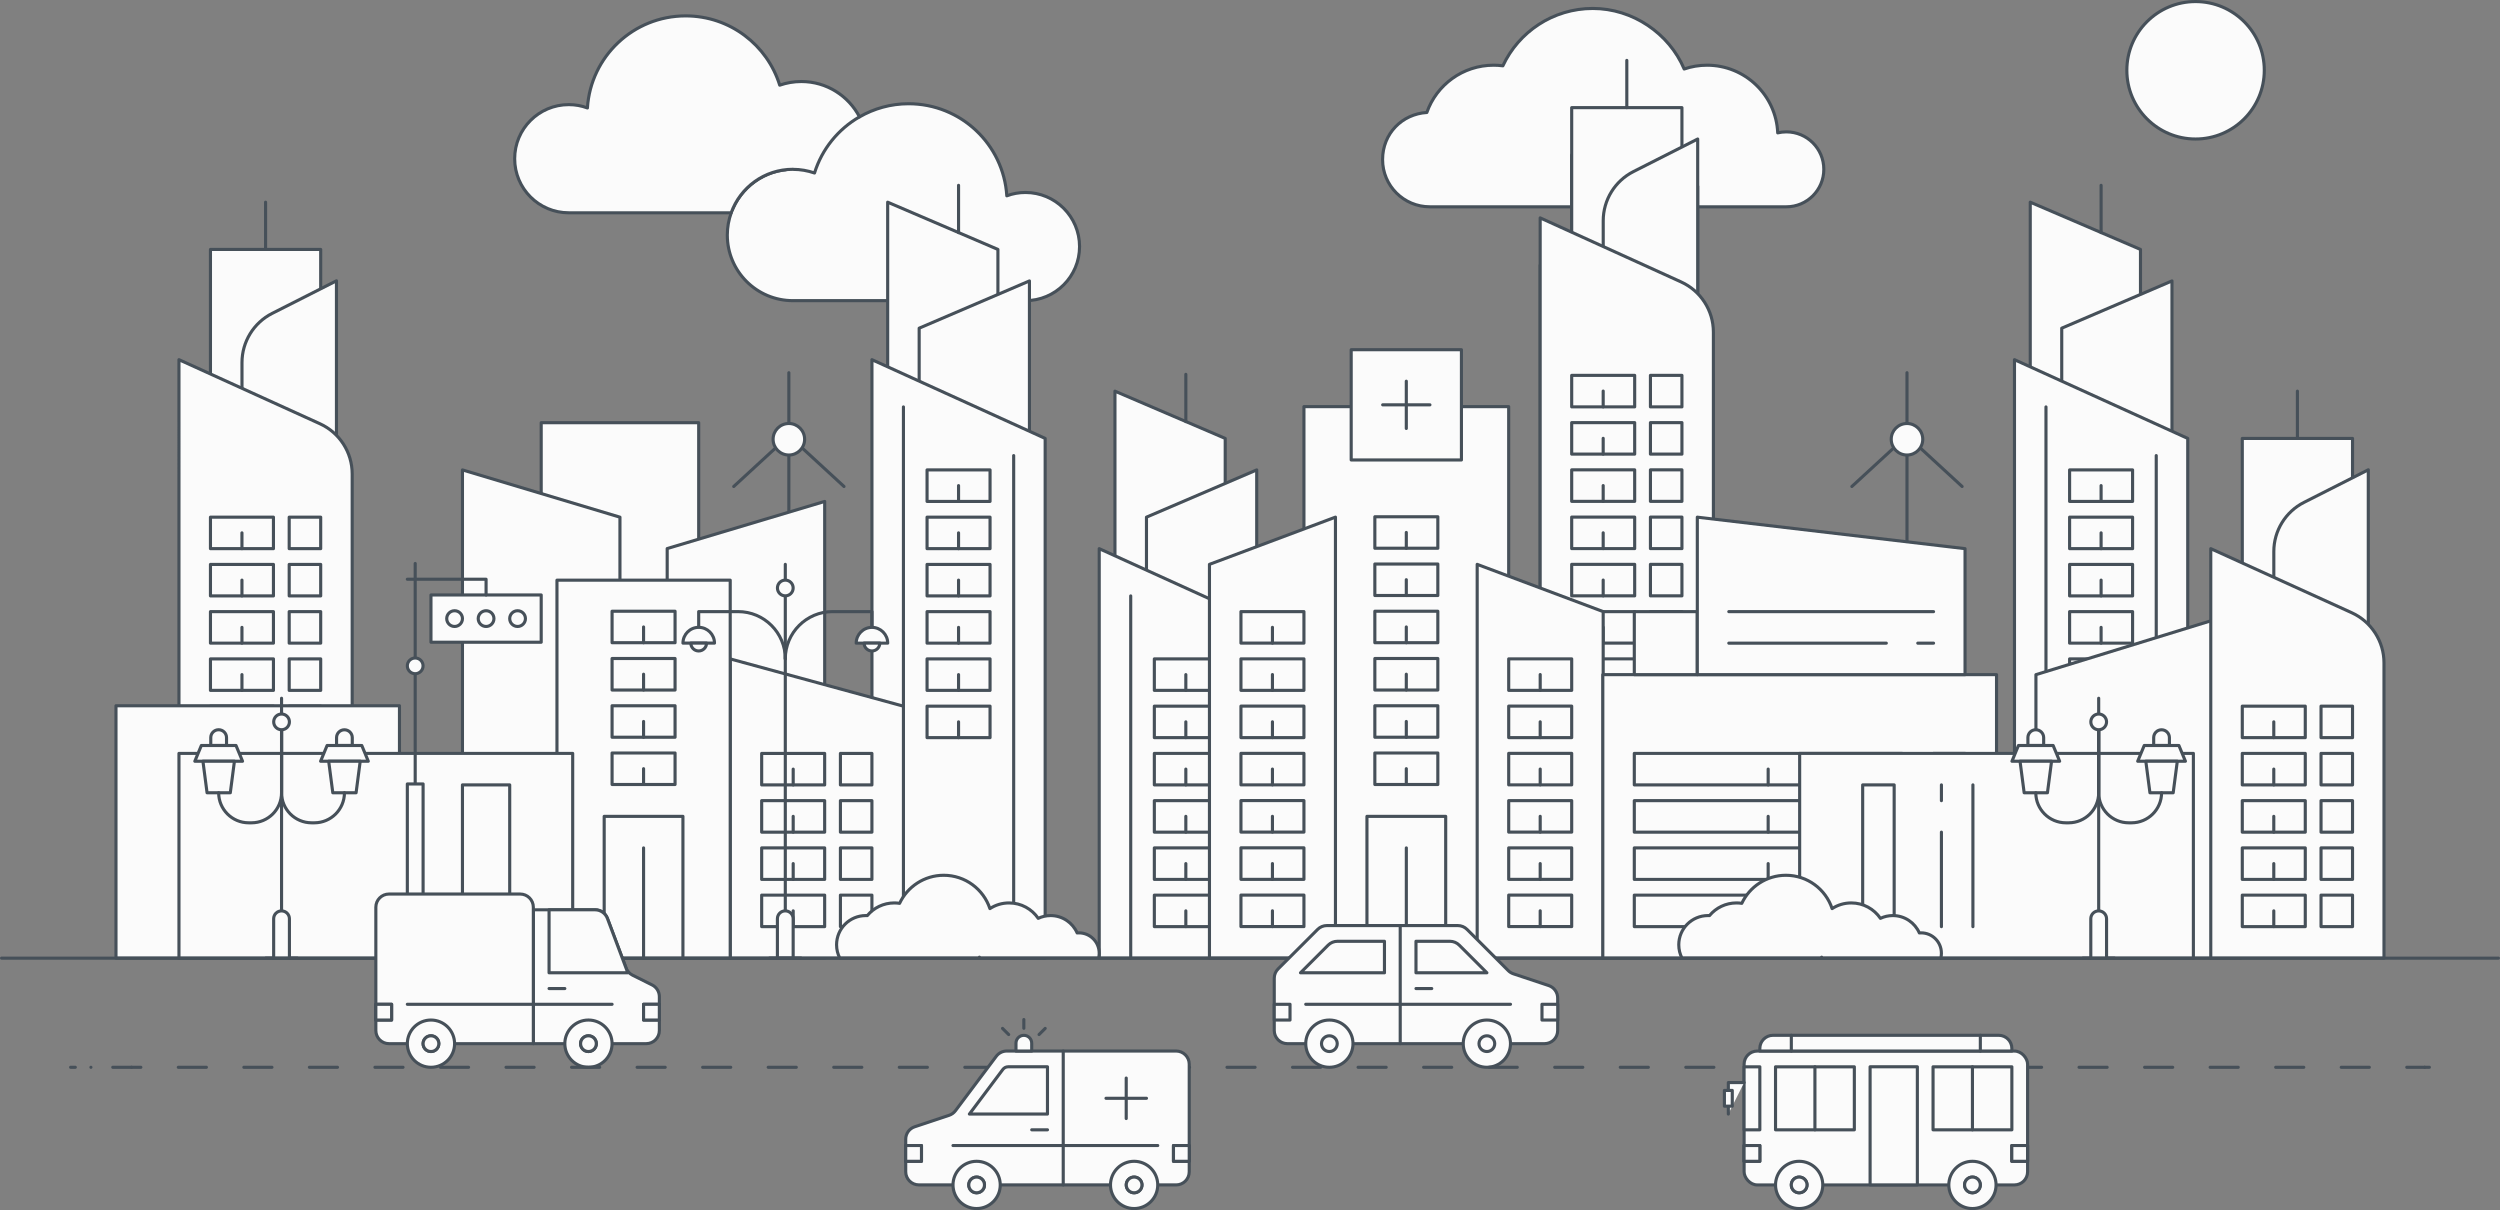 <?xml version="1.0" encoding="UTF-8"?>
<svg id="_レイヤー_2" data-name="レイヤー 2" xmlns="http://www.w3.org/2000/svg" viewBox="0 0 801 387.72">
  <rect x="0" y="0" width="801" height="387.72" fill="#808080" stroke="none"/>
  <defs>
    <style>
      .cls-1 {
        stroke-dasharray: 0 0 0 0 0 0 3 5 0 7 6 0;
      }

      .cls-1, .cls-2, .cls-3, .cls-4 {
        stroke: #465059;
        stroke-linecap: round;
        stroke-linejoin: round;
      }

      .cls-1, .cls-2, .cls-4 {
        fill: none;
      }

      .cls-2 {
        stroke-dasharray: 0 0 0 0 0 7 6 0;
      }

      .cls-3 {
        fill: #fbfbfb;
      }
    </style>
  </defs>
  <g id="Layer_1" data-name="Layer 1">
    <g>
      <path class="cls-3" d="m277.77,47.17c0-3.51-.87-6.82-2.39-9.73-6.82,3.93-12.04,10.32-14.41,17.99-2.17-.76-4.5-1.17-6.92-1.17-9.12,0-16.86,5.82-19.78,13.94h22.46c11.62,0,21.03-9.41,21.03-21.03Z"/>
      <path class="cls-3" d="m234.28,68.2c-.8,2.22-1.25,4.61-1.25,7.1,0,11.62,9.41,21.03,21.03,21.03h74.5c9.57,0,17.33-7.76,17.33-17.33s-7.76-17.33-17.33-17.33c-2.11,0-4.11.37-5.98,1.07-1.04-16.47-14.72-29.5-31.48-29.5-5.73,0-11.09,1.55-15.72,4.22"/>
      <path class="cls-3" d="m254.05,54.26c2.42,0,4.75.42,6.92,1.17,2.37-7.66,7.59-14.06,14.41-17.99-3.51-6.72-10.53-11.32-18.64-11.32-2.42,0-4.75.42-6.92,1.17-3.98-12.87-15.95-22.2-30.13-22.2-16.76,0-30.44,13.03-31.48,29.5-1.87-.7-3.87-1.07-5.98-1.07-9.57,0-17.33,7.76-17.33,17.33s7.76,17.33,17.33,17.33h52.04c2.91-8.12,10.65-13.94,19.78-13.94Z"/>
    </g>
    <path class="cls-3" d="m584.35,54.26c0,6.63-5.38,12-12,12h-114.24c-8.35,0-15.13-6.76-15.13-15.12s6.26-14.61,14.18-15.1c3.09-8.82,11.51-15.15,21.39-15.15,1,0,2,.06,2.97.2,5.05-10.86,16.06-18.38,28.82-18.38s24.44,7.99,29.27,19.4c2.29-.79,4.76-1.22,7.32-1.22,12.19,0,22.14,9.61,22.65,21.68.9-.21,1.82-.32,2.77-.32,6.63,0,12,5.37,12,12Z"/>
    <line class="cls-3" x1="605.95" y1="306.98" x2="616.05" y2="306.98"/>
    <line class="cls-3" x1="611" y1="306.98" x2="611" y2="140.74"/>
    <line class="cls-3" x1="611" y1="139.61" x2="611" y2="119.42"/>
    <polyline class="cls-4" points="593.34 155.87 611 139.61 628.66 155.87"/>
    <circle class="cls-3" cx="611" cy="140.74" r="5.05"/>
    <line class="cls-3" x1="247.71" y1="306.98" x2="257.8" y2="306.98"/>
    <line class="cls-3" x1="252.75" y1="306.98" x2="252.75" y2="140.74"/>
    <line class="cls-3" x1="252.75" y1="139.61" x2="252.75" y2="119.42"/>
    <polyline class="cls-4" points="235.09 155.87 252.75 139.61 270.42 155.87"/>
    <circle class="cls-3" cx="252.75" cy="140.74" r="5.05"/>
    <polygon class="cls-3" points="650.49 125.33 685.81 125.33 685.81 79.92 650.49 64.78 650.49 125.33"/>
    <polygon class="cls-3" points="695.9 150.56 660.58 150.56 660.58 105.15 695.9 90.01 695.9 150.56"/>
    <polygon class="cls-3" points="700.95 306.99 645.44 306.99 645.44 115.24 700.95 140.47 700.95 306.99"/>
    <line class="cls-3" x1="673.19" y1="59.38" x2="673.19" y2="74.52"/>
    <rect class="cls-3" x="663.1" y="211.11" width="20.18" height="10.09"/>
    <line class="cls-3" x1="673.19" y1="216.15" x2="673.19" y2="221.2"/>
    <rect class="cls-3" x="663.1" y="226.24" width="20.18" height="10.09"/>
    <line class="cls-3" x1="673.19" y1="231.27" x2="673.19" y2="236.33"/>
    <rect class="cls-3" x="663.1" y="241.36" width="20.18" height="10.09"/>
    <line class="cls-3" x1="673.19" y1="246.4" x2="673.19" y2="251.45"/>
    <rect class="cls-3" x="663.1" y="256.49" width="20.18" height="10.09"/>
    <line class="cls-3" x1="673.19" y1="261.52" x2="673.19" y2="266.58"/>
    <rect class="cls-3" x="663.1" y="271.62" width="20.18" height="10.09"/>
    <line class="cls-3" x1="673.19" y1="276.65" x2="673.19" y2="281.7"/>
    <rect class="cls-3" x="663.1" y="286.74" width="20.18" height="10.09"/>
    <line class="cls-3" x1="673.19" y1="291.78" x2="673.19" y2="296.83"/>
    <rect class="cls-3" x="663.1" y="195.97" width="20.18" height="10.09"/>
    <line class="cls-3" x1="673.19" y1="201.01" x2="673.19" y2="206.06"/>
    <rect class="cls-3" x="663.1" y="180.84" width="20.18" height="10.09"/>
    <line class="cls-3" x1="673.19" y1="185.87" x2="673.19" y2="190.92"/>
    <rect class="cls-3" x="663.1" y="165.7" width="20.18" height="10.09"/>
    <line class="cls-3" x1="673.19" y1="170.73" x2="673.19" y2="175.79"/>
    <rect class="cls-3" x="663.1" y="150.56" width="20.18" height="10.09"/>
    <line class="cls-3" x1="673.19" y1="155.59" x2="673.19" y2="160.65"/>
    <line class="cls-3" x1="690.86" y1="145.97" x2="690.86" y2="306.99"/>
    <line class="cls-3" x1="655.53" y1="130.38" x2="655.53" y2="306.99"/>
    <rect class="cls-3" x="503.57" y="49.64" width="35.32" height="60.55"/>
    <path class="cls-3" d="m513.66,135.42h30.28V59.69l-20.6,10.44c-5.93,3.01-9.67,9.1-9.67,15.75v49.53Z"/>
    <path class="cls-3" d="m548.98,276.71h-55.51V84.96l45.15,20.52c6.3,2.87,10.35,9.15,10.35,16.08v155.15Z"/>
    <line class="cls-3" x1="521.23" y1="34.5" x2="521.23" y2="49.64"/>
    <rect class="cls-3" x="503.57" y="150.56" width="20.18" height="10.09"/>
    <line class="cls-3" x1="513.66" y1="155.59" x2="513.66" y2="160.64"/>
    <rect class="cls-3" x="528.8" y="150.56" width="10.09" height="10.09"/>
    <rect class="cls-3" x="503.57" y="135.42" width="20.18" height="10.09"/>
    <line class="cls-3" x1="513.66" y1="140.45" x2="513.66" y2="145.51"/>
    <rect class="cls-3" x="528.8" y="135.42" width="10.09" height="10.09"/>
    <rect class="cls-3" x="503.57" y="165.69" width="20.18" height="10.09"/>
    <line class="cls-3" x1="513.66" y1="170.73" x2="513.66" y2="175.78"/>
    <rect class="cls-3" x="528.8" y="165.69" width="10.09" height="10.09"/>
    <rect class="cls-3" x="503.57" y="180.83" width="20.18" height="10.09"/>
    <line class="cls-3" x1="513.66" y1="185.87" x2="513.66" y2="190.92"/>
    <rect class="cls-3" x="528.8" y="180.83" width="10.09" height="10.09"/>
    <rect class="cls-3" x="503.57" y="195.97" width="20.18" height="10.09"/>
    <line class="cls-3" x1="513.66" y1="201" x2="513.66" y2="206.06"/>
    <rect class="cls-3" x="528.8" y="195.97" width="10.09" height="10.09"/>
    <rect class="cls-3" x="503.57" y="211.11" width="20.18" height="10.09"/>
    <line class="cls-3" x1="513.66" y1="216.14" x2="513.66" y2="221.2"/>
    <rect class="cls-3" x="528.8" y="211.11" width="10.09" height="10.09"/>
    <rect class="cls-3" x="503.57" y="226.25" width="20.18" height="10.09"/>
    <line class="cls-3" x1="513.66" y1="231.28" x2="513.66" y2="236.33"/>
    <rect class="cls-3" x="528.8" y="226.25" width="10.09" height="10.09"/>
    <rect class="cls-3" x="503.57" y="241.37" width="20.18" height="10.09"/>
    <line class="cls-3" x1="513.66" y1="246.41" x2="513.66" y2="251.46"/>
    <rect class="cls-3" x="528.8" y="241.37" width="10.09" height="10.09"/>
    <rect class="cls-3" x="503.57" y="256.5" width="20.18" height="10.09"/>
    <line class="cls-3" x1="513.66" y1="261.53" x2="513.66" y2="266.59"/>
    <rect class="cls-3" x="528.8" y="256.5" width="10.09" height="10.09"/>
    <rect class="cls-3" x="503.57" y="34.49" width="35.32" height="60.55"/>
    <path class="cls-3" d="m513.66,120.27h30.28V44.54l-20.6,10.44c-5.93,3.01-9.67,9.1-9.67,15.75v49.53Z"/>
    <path class="cls-3" d="m548.98,306.99h-55.51V69.81l45.15,20.52c6.3,2.87,10.35,9.15,10.35,16.08v200.58Z"/>
    <line class="cls-3" x1="521.23" y1="19.35" x2="521.23" y2="34.49"/>
    <rect class="cls-3" x="503.57" y="135.41" width="20.18" height="10.09"/>
    <line class="cls-3" x1="513.66" y1="140.44" x2="513.66" y2="145.49"/>
    <rect class="cls-3" x="528.8" y="135.41" width="10.09" height="10.09"/>
    <rect class="cls-3" x="503.57" y="120.27" width="20.18" height="10.09"/>
    <line class="cls-3" x1="513.66" y1="125.3" x2="513.66" y2="130.36"/>
    <rect class="cls-3" x="528.8" y="120.27" width="10.09" height="10.09"/>
    <rect class="cls-3" x="503.57" y="150.54" width="20.18" height="10.09"/>
    <line class="cls-3" x1="513.66" y1="155.58" x2="513.66" y2="160.63"/>
    <rect class="cls-3" x="528.8" y="150.54" width="10.09" height="10.09"/>
    <rect class="cls-3" x="503.57" y="165.68" width="20.18" height="10.09"/>
    <line class="cls-3" x1="513.66" y1="170.72" x2="513.66" y2="175.77"/>
    <rect class="cls-3" x="528.8" y="165.68" width="10.09" height="10.09"/>
    <rect class="cls-3" x="503.57" y="180.82" width="20.18" height="10.09"/>
    <line class="cls-3" x1="513.66" y1="185.85" x2="513.66" y2="190.91"/>
    <rect class="cls-3" x="528.8" y="180.82" width="10.09" height="10.09"/>
    <rect class="cls-3" x="503.57" y="195.96" width="20.18" height="10.09"/>
    <line class="cls-3" x1="513.66" y1="200.99" x2="513.66" y2="206.05"/>
    <rect class="cls-3" x="528.8" y="195.96" width="10.09" height="10.09"/>
    <rect class="cls-3" x="503.57" y="211.1" width="20.18" height="10.09"/>
    <line class="cls-3" x1="513.66" y1="216.13" x2="513.66" y2="221.18"/>
    <rect class="cls-3" x="528.8" y="211.1" width="10.09" height="10.09"/>
    <rect class="cls-3" x="503.57" y="226.22" width="20.18" height="10.09"/>
    <line class="cls-3" x1="513.66" y1="231.26" x2="513.66" y2="236.31"/>
    <rect class="cls-3" x="528.8" y="226.22" width="10.09" height="10.09"/>
    <rect class="cls-3" x="503.57" y="241.35" width="20.18" height="10.09"/>
    <line class="cls-3" x1="513.66" y1="246.38" x2="513.66" y2="251.44"/>
    <rect class="cls-3" x="528.8" y="241.35" width="10.09" height="10.09"/>
    <polygon class="cls-3" points="357.23 185.88 392.56 185.88 392.56 140.47 357.23 125.33 357.23 185.88"/>
    <polygon class="cls-3" points="402.65 211.11 367.33 211.11 367.33 165.7 402.65 150.56 402.65 211.11"/>
    <polygon class="cls-3" points="407.69 306.99 352.19 306.99 352.19 175.79 407.69 201.02 407.69 306.99"/>
    <line class="cls-3" x1="379.94" y1="119.94" x2="379.94" y2="135.08"/>
    <rect class="cls-3" x="369.85" y="271.67" width="20.18" height="10.09"/>
    <line class="cls-3" x1="379.94" y1="276.7" x2="379.94" y2="281.75"/>
    <rect class="cls-3" x="369.85" y="256.53" width="20.18" height="10.09"/>
    <line class="cls-3" x1="379.94" y1="261.56" x2="379.94" y2="266.62"/>
    <rect class="cls-3" x="369.85" y="241.39" width="20.18" height="10.09"/>
    <line class="cls-3" x1="379.94" y1="246.42" x2="379.94" y2="251.48"/>
    <rect class="cls-3" x="369.85" y="226.25" width="20.18" height="10.09"/>
    <line class="cls-3" x1="379.94" y1="231.28" x2="379.94" y2="236.34"/>
    <rect class="cls-3" x="369.85" y="211.11" width="20.18" height="10.09"/>
    <line class="cls-3" x1="379.94" y1="216.15" x2="379.94" y2="221.2"/>
    <rect class="cls-3" x="369.85" y="286.8" width="20.18" height="10.09"/>
    <line class="cls-3" x1="379.94" y1="291.84" x2="379.94" y2="296.89"/>
    <line class="cls-3" x1="397.6" y1="206.53" x2="397.6" y2="306.99"/>
    <line class="cls-3" x1="362.28" y1="190.93" x2="362.28" y2="306.99"/>
    <polygon class="cls-3" points="284.41 125.33 319.73 125.33 319.73 79.92 284.41 64.78 284.41 125.33"/>
    <polygon class="cls-3" points="329.83 150.56 294.5 150.56 294.5 105.15 329.83 90.01 329.83 150.56"/>
    <polygon class="cls-3" points="334.87 306.99 279.37 306.99 279.37 115.24 334.87 140.47 334.87 306.99"/>
    <line class="cls-3" x1="307.12" y1="59.38" x2="307.12" y2="74.52"/>
    <rect class="cls-3" x="297.03" y="211.11" width="20.18" height="10.09"/>
    <line class="cls-3" x1="307.12" y1="216.15" x2="307.12" y2="221.2"/>
    <rect class="cls-3" x="297.03" y="195.97" width="20.18" height="10.09"/>
    <line class="cls-3" x1="307.12" y1="201.01" x2="307.12" y2="206.06"/>
    <rect class="cls-3" x="297.03" y="180.84" width="20.18" height="10.09"/>
    <line class="cls-3" x1="307.12" y1="185.87" x2="307.12" y2="190.92"/>
    <rect class="cls-3" x="297.03" y="165.7" width="20.18" height="10.09"/>
    <line class="cls-3" x1="307.12" y1="170.73" x2="307.12" y2="175.79"/>
    <rect class="cls-3" x="297.03" y="150.56" width="20.18" height="10.09"/>
    <line class="cls-3" x1="307.12" y1="155.59" x2="307.12" y2="160.65"/>
    <rect class="cls-3" x="297.03" y="226.25" width="20.18" height="10.09"/>
    <line class="cls-3" x1="307.12" y1="231.28" x2="307.12" y2="236.34"/>
    <line class="cls-3" x1="324.78" y1="145.97" x2="324.78" y2="306.99"/>
    <line class="cls-3" x1="289.46" y1="130.38" x2="289.46" y2="306.99"/>
    <rect class="cls-3" x="67.43" y="79.92" width="35.32" height="60.55"/>
    <path class="cls-3" d="m77.52,165.7h30.28v-75.73l-20.6,10.44c-5.93,3.01-9.67,9.1-9.67,15.75v49.53Z"/>
    <path class="cls-3" d="m112.85,306.99h-55.51V115.24l45.15,20.52c6.3,2.87,10.35,9.15,10.35,16.08v155.15Z"/>
    <line class="cls-3" x1="85.09" y1="64.78" x2="85.09" y2="79.92"/>
    <rect class="cls-3" x="67.43" y="226.25" width="20.18" height="10.09"/>
    <line class="cls-3" x1="77.52" y1="231.28" x2="77.52" y2="236.34"/>
    <rect class="cls-3" x="92.66" y="226.25" width="10.09" height="10.09"/>
    <rect class="cls-3" x="67.43" y="211.11" width="20.18" height="10.09"/>
    <line class="cls-3" x1="77.52" y1="216.15" x2="77.52" y2="221.2"/>
    <rect class="cls-3" x="92.66" y="211.11" width="10.09" height="10.09"/>
    <rect class="cls-3" x="67.43" y="195.97" width="20.18" height="10.09"/>
    <line class="cls-3" x1="77.52" y1="201.01" x2="77.52" y2="206.06"/>
    <rect class="cls-3" x="92.66" y="195.97" width="10.09" height="10.09"/>
    <rect class="cls-3" x="67.43" y="180.84" width="20.18" height="10.09"/>
    <line class="cls-3" x1="77.52" y1="185.87" x2="77.52" y2="190.92"/>
    <rect class="cls-3" x="92.66" y="180.84" width="10.09" height="10.09"/>
    <rect class="cls-3" x="67.43" y="165.7" width="20.18" height="10.09"/>
    <line class="cls-3" x1="77.52" y1="170.73" x2="77.52" y2="175.79"/>
    <rect class="cls-3" x="92.66" y="165.7" width="10.09" height="10.09"/>
    <rect class="cls-3" x="173.4" y="135.43" width="50.46" height="171.55"/>
    <polygon class="cls-3" points="213.77 306.99 264.23 306.99 264.23 160.66 213.77 175.76 213.77 306.99"/>
    <polygon class="cls-3" points="198.63 306.99 148.17 306.99 148.17 150.56 198.63 165.7 198.63 306.99"/>
    <rect class="cls-3" x="122.94" y="246.44" width="55.51" height="60.55"/>
    <rect class="cls-3" x="133.03" y="286.8" width="20.18" height="10.09"/>
    <line class="cls-3" x1="143.12" y1="291.84" x2="143.12" y2="296.89"/>
    <rect class="cls-3" x="158.26" y="286.8" width="10.09" height="10.09"/>
    <rect class="cls-3" x="133.03" y="271.67" width="20.18" height="10.09"/>
    <line class="cls-3" x1="143.12" y1="276.7" x2="143.12" y2="281.75"/>
    <rect class="cls-3" x="158.26" y="271.67" width="10.09" height="10.09"/>
    <rect class="cls-3" x="133.03" y="256.53" width="20.18" height="10.09"/>
    <line class="cls-3" x1="143.12" y1="261.56" x2="143.12" y2="266.62"/>
    <rect class="cls-3" x="158.26" y="256.53" width="10.09" height="10.09"/>
    <polygon class="cls-3" points="289.46 306.99 233.95 306.99 233.95 211.11 289.46 226.26 289.46 306.99"/>
    <rect class="cls-3" x="178.45" y="185.89" width="55.51" height="121.1"/>
    <rect class="cls-3" x="244.04" y="286.8" width="20.18" height="10.09"/>
    <line class="cls-3" x1="254.14" y1="291.84" x2="254.14" y2="296.89"/>
    <rect class="cls-3" x="269.27" y="286.8" width="10.09" height="10.09"/>
    <rect class="cls-3" x="244.04" y="271.67" width="20.18" height="10.09"/>
    <line class="cls-3" x1="254.14" y1="276.7" x2="254.14" y2="281.75"/>
    <rect class="cls-3" x="269.27" y="271.67" width="10.09" height="10.09"/>
    <rect class="cls-3" x="244.04" y="256.53" width="20.18" height="10.09"/>
    <line class="cls-3" x1="254.14" y1="261.56" x2="254.14" y2="266.62"/>
    <rect class="cls-3" x="269.27" y="256.53" width="10.09" height="10.09"/>
    <rect class="cls-3" x="244.04" y="241.4" width="20.18" height="10.09"/>
    <line class="cls-3" x1="254.14" y1="246.43" x2="254.14" y2="251.49"/>
    <rect class="cls-3" x="269.27" y="241.4" width="10.09" height="10.09"/>
    <rect class="cls-3" x="193.58" y="261.56" width="25.23" height="45.43"/>
    <line class="cls-3" x1="206.2" y1="271.67" x2="206.2" y2="306.99"/>
    <rect class="cls-3" x="196.1" y="241.26" width="20.18" height="10.09" transform="translate(412.39 492.61) rotate(180)"/>
    <line class="cls-3" x1="206.2" y1="246.29" x2="206.2" y2="251.35"/>
    <rect class="cls-3" x="196.1" y="226.12" width="20.18" height="10.09" transform="translate(412.39 462.33) rotate(180)"/>
    <line class="cls-3" x1="206.2" y1="231.16" x2="206.2" y2="236.21"/>
    <rect class="cls-3" x="196.1" y="210.98" width="20.18" height="10.09" transform="translate(412.39 432.06) rotate(180)"/>
    <line class="cls-3" x1="206.2" y1="216.02" x2="206.2" y2="221.07"/>
    <rect class="cls-3" x="196.1" y="195.85" width="20.18" height="10.09" transform="translate(412.39 401.78) rotate(180)"/>
    <line class="cls-3" x1="206.2" y1="200.88" x2="206.2" y2="205.93"/>
    <rect class="cls-3" x="417.78" y="130.28" width="65.6" height="176.69"/>
    <polygon class="cls-3" points="427.88 306.98 387.51 306.98 387.51 180.82 427.88 165.69 427.88 306.98"/>
    <rect class="cls-3" x="397.6" y="286.79" width="20.18" height="10.09"/>
    <line class="cls-3" x1="407.69" y1="291.82" x2="407.69" y2="296.88"/>
    <rect class="cls-3" x="397.6" y="271.65" width="20.18" height="10.09"/>
    <line class="cls-3" x1="407.69" y1="276.69" x2="407.69" y2="281.74"/>
    <rect class="cls-3" x="397.6" y="256.51" width="20.18" height="10.09"/>
    <line class="cls-3" x1="407.69" y1="261.55" x2="407.69" y2="266.6"/>
    <rect class="cls-3" x="397.6" y="241.38" width="20.18" height="10.09"/>
    <line class="cls-3" x1="407.69" y1="246.41" x2="407.69" y2="251.46"/>
    <rect class="cls-3" x="397.6" y="226.24" width="20.18" height="10.09"/>
    <line class="cls-3" x1="407.69" y1="231.27" x2="407.69" y2="236.33"/>
    <rect class="cls-3" x="397.6" y="211.1" width="20.18" height="10.09"/>
    <line class="cls-3" x1="407.69" y1="216.13" x2="407.69" y2="221.19"/>
    <rect class="cls-3" x="397.6" y="195.96" width="20.18" height="10.09"/>
    <line class="cls-3" x1="407.69" y1="201" x2="407.69" y2="206.05"/>
    <polygon class="cls-3" points="473.29 306.98 513.66 306.98 513.66 195.96 473.29 180.82 473.29 306.98"/>
    <rect class="cls-3" x="483.39" y="286.79" width="20.18" height="10.09" transform="translate(986.96 583.67) rotate(180)"/>
    <line class="cls-3" x1="493.48" y1="291.82" x2="493.48" y2="296.88"/>
    <rect class="cls-3" x="483.39" y="271.65" width="20.18" height="10.09" transform="translate(986.96 553.4) rotate(180)"/>
    <line class="cls-3" x1="493.48" y1="276.69" x2="493.48" y2="281.74"/>
    <rect class="cls-3" x="483.39" y="256.51" width="20.18" height="10.09" transform="translate(986.96 523.12) rotate(180)"/>
    <line class="cls-3" x1="493.48" y1="261.55" x2="493.48" y2="266.6"/>
    <rect class="cls-3" x="483.39" y="241.38" width="20.18" height="10.09" transform="translate(986.96 492.85) rotate(180)"/>
    <line class="cls-3" x1="493.48" y1="246.41" x2="493.48" y2="251.46"/>
    <rect class="cls-3" x="483.39" y="226.24" width="20.18" height="10.09" transform="translate(986.96 462.57) rotate(180)"/>
    <line class="cls-3" x1="493.48" y1="231.27" x2="493.48" y2="236.33"/>
    <rect class="cls-3" x="483.39" y="211.1" width="20.18" height="10.09" transform="translate(986.96 432.29) rotate(180)"/>
    <line class="cls-3" x1="493.48" y1="216.13" x2="493.48" y2="221.19"/>
    <rect class="cls-3" x="437.97" y="261.56" width="25.23" height="45.43"/>
    <line class="cls-3" x1="450.59" y1="271.67" x2="450.59" y2="306.99"/>
    <rect class="cls-3" x="440.49" y="241.26" width="20.18" height="10.09" transform="translate(901.17 492.61) rotate(180)"/>
    <line class="cls-3" x1="450.58" y1="246.29" x2="450.58" y2="251.35"/>
    <rect class="cls-3" x="440.49" y="226.12" width="20.18" height="10.09" transform="translate(901.17 462.33) rotate(180)"/>
    <line class="cls-3" x1="450.58" y1="231.16" x2="450.58" y2="236.21"/>
    <rect class="cls-3" x="440.49" y="210.98" width="20.18" height="10.09" transform="translate(901.17 432.06) rotate(180)"/>
    <line class="cls-3" x1="450.58" y1="216.02" x2="450.58" y2="221.07"/>
    <rect class="cls-3" x="440.49" y="195.85" width="20.18" height="10.09" transform="translate(901.17 401.78) rotate(180)"/>
    <line class="cls-3" x1="450.58" y1="200.88" x2="450.58" y2="205.93"/>
    <rect class="cls-3" x="440.49" y="180.71" width="20.18" height="10.09" transform="translate(901.17 371.51) rotate(180)"/>
    <line class="cls-3" x1="450.58" y1="185.74" x2="450.58" y2="190.8"/>
    <rect class="cls-3" x="440.49" y="165.57" width="20.18" height="10.09" transform="translate(901.17 341.23) rotate(180)"/>
    <line class="cls-3" x1="450.58" y1="170.6" x2="450.58" y2="175.66"/>
    <rect class="cls-3" x="432.92" y="112.05" width="35.32" height="35.32"/>
    <line class="cls-3" x1="450.58" y1="122.14" x2="450.58" y2="137.28"/>
    <line class="cls-3" x1="458.15" y1="129.71" x2="443.01" y2="129.71"/>
    <rect class="cls-3" x="513.54" y="216.16" width="126.15" height="90.83"/>
    <rect class="cls-3" x="523.63" y="195.97" width="20.18" height="20.18"/>
    <polygon class="cls-3" points="543.82 216.16 629.6 216.16 629.6 175.79 543.82 165.7 543.82 216.16"/>
    <rect class="cls-3" x="523.63" y="286.8" width="85.78" height="10.09"/>
    <line class="cls-3" x1="566.52" y1="291.84" x2="566.52" y2="296.89"/>
    <rect class="cls-3" x="619.51" y="286.8" width="10.09" height="10.09"/>
    <rect class="cls-3" x="523.63" y="271.67" width="85.78" height="10.09"/>
    <line class="cls-3" x1="566.52" y1="276.7" x2="566.52" y2="281.75"/>
    <rect class="cls-3" x="619.51" y="271.67" width="10.09" height="10.09"/>
    <rect class="cls-3" x="523.63" y="256.53" width="85.78" height="10.09"/>
    <line class="cls-3" x1="566.52" y1="261.56" x2="566.52" y2="266.62"/>
    <rect class="cls-3" x="619.51" y="256.53" width="10.09" height="10.09"/>
    <rect class="cls-3" x="523.63" y="241.39" width="85.78" height="10.09"/>
    <line class="cls-3" x1="566.52" y1="246.42" x2="566.52" y2="251.48"/>
    <rect class="cls-3" x="619.51" y="241.39" width="10.09" height="10.09"/>
    <line class="cls-3" x1="553.91" y1="195.97" x2="619.51" y2="195.97"/>
    <line class="cls-3" x1="614.46" y1="206.07" x2="619.51" y2="206.07"/>
    <line class="cls-3" x1="553.91" y1="206.07" x2="604.37" y2="206.07"/>
    <polygon class="cls-3" points="652.31 306.99 717.9 306.99 717.9 195.97 652.31 216.16 652.31 306.99"/>
    <rect class="cls-3" x="576.62" y="241.39" width="126.15" height="65.6" transform="translate(1279.38 548.38) rotate(180)"/>
    <rect class="cls-3" x="596.8" y="251.48" width="10.09" height="45.41" transform="translate(1203.69 548.38) rotate(180)"/>
    <line class="cls-3" x1="632.12" y1="296.9" x2="632.12" y2="251.48"/>
    <line class="cls-3" x1="622.03" y1="256.53" x2="622.03" y2="251.48"/>
    <line class="cls-3" x1="622.03" y1="296.9" x2="622.03" y2="266.62"/>
    <rect class="cls-3" x="37.16" y="226.12" width="90.83" height="80.87"/>
    <rect class="cls-3" x="57.34" y="241.39" width="126.15" height="65.6"/>
    <rect class="cls-3" x="148.17" y="251.48" width="15.14" height="45.41"/>
    <rect class="cls-3" x="718.43" y="140.47" width="35.32" height="60.55"/>
    <path class="cls-3" d="m728.52,226.25h30.28v-75.73l-20.6,10.44c-5.93,3.01-9.67,9.1-9.67,15.75v49.53Z"/>
    <path class="cls-3" d="m763.84,306.99h-55.51v-131.2l45.15,20.52c6.3,2.87,10.35,9.15,10.35,16.08v94.59Z"/>
    <line class="cls-3" x1="736.09" y1="125.33" x2="736.09" y2="140.47"/>
    <rect class="cls-3" x="718.43" y="286.8" width="20.18" height="10.09"/>
    <line class="cls-3" x1="728.52" y1="291.84" x2="728.52" y2="296.89"/>
    <rect class="cls-3" x="743.66" y="286.8" width="10.09" height="10.09"/>
    <rect class="cls-3" x="718.43" y="271.67" width="20.18" height="10.09"/>
    <line class="cls-3" x1="728.52" y1="276.7" x2="728.52" y2="281.75"/>
    <rect class="cls-3" x="743.66" y="271.67" width="10.09" height="10.09"/>
    <rect class="cls-3" x="718.43" y="256.53" width="20.18" height="10.09"/>
    <line class="cls-3" x1="728.52" y1="261.56" x2="728.52" y2="266.62"/>
    <rect class="cls-3" x="743.66" y="256.53" width="10.09" height="10.09"/>
    <rect class="cls-3" x="718.43" y="241.39" width="20.18" height="10.09"/>
    <line class="cls-3" x1="728.52" y1="246.42" x2="728.52" y2="251.48"/>
    <rect class="cls-3" x="743.66" y="241.39" width="10.09" height="10.09"/>
    <rect class="cls-3" x="718.43" y="226.25" width="20.18" height="10.09"/>
    <line class="cls-3" x1="728.52" y1="231.28" x2="728.52" y2="236.34"/>
    <rect class="cls-3" x="743.66" y="226.25" width="10.09" height="10.09"/>
    <path class="cls-3" d="m622.03,305.4c0,.55-.07,1.08-.2,1.58h-37.97c-.07-.1-.14-.2-.21-.3-.09.11-.19.21-.28.3h-44.46c-.66-1.28-1.03-2.73-1.03-4.27,0-5.17,4.19-9.36,9.36-9.36.16,0,.32,0,.48.01,2.07-2.49,5.19-4.06,8.67-4.06.57,0,1.13.04,1.68.13,2.49-5.31,7.89-8.99,14.14-8.99,6.9,0,12.74,4.47,14.8,10.68,1.76-1.15,3.87-1.82,6.14-1.82,3.88,0,7.3,1.95,9.34,4.94,1.21-.57,2.54-.89,3.97-.89,3.8,0,7.07,2.29,8.5,5.57.19-.02.38-.03.57-.03,3.59,0,6.49,2.91,6.49,6.49Z"/>
    <path class="cls-3" d="m352.19,305.4c0,.55-.07,1.08-.2,1.58h-37.97c-.07-.1-.14-.2-.21-.3-.09.11-.19.21-.28.3h-44.46c-.66-1.28-1.03-2.73-1.03-4.27,0-5.17,4.19-9.36,9.36-9.36.16,0,.32,0,.48.01,2.07-2.49,5.19-4.06,8.67-4.06.57,0,1.13.04,1.68.13,2.49-5.31,7.89-8.99,14.14-8.99,6.9,0,12.74,4.47,14.8,10.68,1.76-1.15,3.87-1.82,6.14-1.82,3.88,0,7.3,1.95,9.34,4.94,1.21-.57,2.54-.89,3.97-.89,3.8,0,7.07,2.29,8.5,5.57.19-.02.38-.03.57-.03,3.59,0,6.49,2.91,6.49,6.49Z"/>
    <line class="cls-3" x1="85.17" y1="306.99" x2="95.26" y2="306.99"/>
    <line class="cls-3" x1="90.21" y1="223.72" x2="90.21" y2="306.99"/>
    <path class="cls-3" d="m90.21,291.85h0c1.39,0,2.52,1.13,2.52,2.52v12.62h-5.05v-12.62c0-1.39,1.13-2.52,2.52-2.52Z"/>
    <path class="cls-3" d="m107.84,233.81h5.05v2.52c0,1.39-1.13,2.52-2.52,2.52h0c-1.39,0-2.52-1.13-2.52-2.52v-2.52h0Z" transform="translate(220.72 472.67) rotate(180)"/>
    <polygon class="cls-3" points="102.72 243.9 118 243.9 115.92 238.86 104.8 238.86 102.72 243.9"/>
    <polygon class="cls-3" points="115.41 243.9 114.09 254 106.63 254 105.31 243.9 115.41 243.9"/>
    <path class="cls-4" d="m110.36,254h0c0,5.32-4.31,9.63-9.63,9.63h-.89c-5.32,0-9.63-4.31-9.63-9.63v-19.72"/>
    <path class="cls-3" d="m70.06,233.81h0c1.39,0,2.52,1.13,2.52,2.52v2.52h-5.05v-2.52c0-1.39,1.13-2.52,2.52-2.52Z"/>
    <polygon class="cls-3" points="77.71 243.9 62.42 243.9 64.51 238.86 75.62 238.86 77.71 243.9"/>
    <polygon class="cls-3" points="65.02 243.9 66.34 254 73.79 254 75.11 243.9 65.02 243.9"/>
    <path class="cls-4" d="m70.06,254h0c0,5.32,4.31,9.63,9.63,9.63h.89c5.32,0,9.63-4.31,9.63-9.63v-19.72"/>
    <circle class="cls-3" cx="90.21" cy="231.29" r="2.52"/>
    <line class="cls-3" x1="667.37" y1="306.99" x2="677.46" y2="306.99"/>
    <line class="cls-3" x1="672.42" y1="223.72" x2="672.42" y2="306.99"/>
    <path class="cls-3" d="m672.42,291.85h0c1.39,0,2.52,1.13,2.52,2.52v12.62h-5.05v-12.62c0-1.39,1.13-2.52,2.52-2.52Z"/>
    <path class="cls-3" d="m690.04,233.81h5.05v2.52c0,1.39-1.13,2.52-2.52,2.52h0c-1.39,0-2.52-1.13-2.52-2.52v-2.52h0Z" transform="translate(1385.13 472.67) rotate(180)"/>
    <polygon class="cls-3" points="684.92 243.9 700.21 243.9 698.12 238.86 687.01 238.86 684.92 243.9"/>
    <polygon class="cls-3" points="697.61 243.9 696.29 254 688.84 254 687.52 243.9 697.61 243.9"/>
    <path class="cls-4" d="m692.57,254h0c0,5.32-4.31,9.63-9.63,9.63h-.89c-5.32,0-9.63-4.31-9.63-9.63v-19.72"/>
    <path class="cls-3" d="m652.27,233.81h0c1.39,0,2.52,1.13,2.52,2.52v2.52h-5.05v-2.52c0-1.39,1.13-2.52,2.52-2.52Z"/>
    <polygon class="cls-3" points="659.91 243.9 644.63 243.9 646.71 238.86 657.83 238.86 659.91 243.9"/>
    <polygon class="cls-3" points="647.22 243.9 648.54 254 656 254 657.32 243.9 647.22 243.9"/>
    <path class="cls-4" d="m652.27,254h0c0,5.32,4.31,9.63,9.63,9.63h.89c5.32,0,9.63-4.31,9.63-9.63v-19.72"/>
    <circle class="cls-3" cx="672.42" cy="231.29" r="2.52"/>
    <line class="cls-3" x1="251.61" y1="180.82" x2="251.61" y2="306.98"/>
    <path class="cls-3" d="m251.61,291.84h0c1.39,0,2.52,1.13,2.52,2.52v12.62h-5.05v-12.62c0-1.39,1.13-2.52,2.52-2.52Z"/>
    <circle class="cls-3" cx="251.61" cy="188.39" r="2.52"/>
    <path class="cls-4" d="m279.37,201.01v-5.05h-12.62c-8.36,0-15.14,6.78-15.14,15.14h0"/>
    <path class="cls-3" d="m279.37,201.01h0c2.78,0,5.05,2.26,5.05,5.05h-10.09c0-2.78,2.26-5.05,5.05-5.05Z"/>
    <path class="cls-3" d="m281.89,206.05c0,1.4-1.13,2.52-2.52,2.52s-2.52-1.13-2.52-2.52h5.05Z"/>
    <path class="cls-4" d="m223.86,201.01v-5.05h12.62c8.36,0,15.14,6.78,15.14,15.14h0"/>
    <path class="cls-3" d="m218.81,201.01h10.09c0,2.78-2.26,5.05-5.05,5.05h0c-2.78,0-5.05-2.26-5.05-5.05h0Z" transform="translate(447.72 407.06) rotate(180)"/>
    <path class="cls-3" d="m221.34,206.05c0,1.4,1.13,2.52,2.52,2.52s2.52-1.13,2.52-2.52h-5.05Z"/>
    <line class="cls-3" x1="246.57" y1="306.98" x2="256.66" y2="306.98"/>
    <line class="cls-3" x1="127.99" y1="306.69" x2="138.08" y2="306.69"/>
    <line class="cls-3" x1="133.03" y1="306.69" x2="133.03" y2="180.54"/>
    <rect class="cls-3" x="130.51" y="251.18" width="5.05" height="55.51"/>
    <circle class="cls-3" cx="133.03" cy="213.34" r="2.52"/>
    <rect class="cls-3" x="148.17" y="180.54" width="15.14" height="35.32" transform="translate(-42.46 353.94) rotate(-90)"/>
    <circle class="cls-3" cx="145.65" cy="198.2" r="2.52"/>
    <circle class="cls-3" cx="155.74" cy="198.2" r="2.52"/>
    <circle class="cls-3" cx="165.83" cy="198.2" r="2.52"/>
    <polyline class="cls-4" points="130.51 185.59 155.74 185.59 155.74 190.63"/>
    <circle class="cls-3" cx="703.46" cy="22.52" r="22.02"/>
    <line class="cls-3" x1=".5" y1="306.99" x2="800.5" y2="306.99"/>
    <path class="cls-3" d="m207.04,334.39h-36.16v-42.89h19.79c1.75,0,3.32,1.09,3.94,2.73l5.97,15.91c.37.99,1.11,1.81,2.06,2.29l6.29,3.14c1.43.71,2.33,2.17,2.33,3.76v10.85c0,2.32-1.88,4.21-4.21,4.21Z"/>
    <path class="cls-3" d="m124.62,286.45h42.05c2.32,0,4.21,1.89,4.21,4.21v43.73h-46.25c-2.32,0-4.21-1.89-4.21-4.21v-39.52c0-2.32,1.89-4.21,4.21-4.21Z"/>
    <rect class="cls-3" x="120.42" y="321.77" width="5.05" height="5.05"/>
    <rect class="cls-3" x="120.42" y="321.77" width="5.05" height="5.05"/>
    <rect class="cls-3" x="206.2" y="321.77" width="5.05" height="5.05"/>
    <rect class="cls-3" x="206.2" y="321.77" width="5.05" height="5.05"/>
    <circle class="cls-3" cx="138.08" cy="334.39" r="7.57"/>
    <circle class="cls-3" cx="138.08" cy="334.39" r="2.52"/>
    <circle class="cls-3" cx="138.08" cy="334.39" r="2.52"/>
    <circle class="cls-3" cx="188.54" cy="334.39" r="7.57"/>
    <circle class="cls-3" cx="188.54" cy="334.39" r="2.52"/>
    <circle class="cls-3" cx="188.54" cy="334.39" r="2.52"/>
    <line class="cls-3" x1="175.92" y1="316.73" x2="180.97" y2="316.73"/>
    <path class="cls-3" d="m175.92,291.5v20.18h25.23l-6.55-17.45c-.62-1.64-2.19-2.73-3.94-2.73h-14.75Z"/>
    <line class="cls-3" x1="130.51" y1="321.77" x2="196.11" y2="321.77"/>
    <path class="cls-3" d="m494.89,334.39h-82.41c-2.32,0-4.21-1.88-4.21-4.21v-16.76c0-1.12.44-2.19,1.23-2.97l12.67-12.67c.79-.79,1.86-1.23,2.97-1.23h41.93c1.12,0,2.19.44,2.97,1.23l13.2,13.2c.46.46,1.02.81,1.64,1.02l11.32,3.77c1.72.57,2.88,2.18,2.88,3.99v10.42c0,2.32-1.88,4.21-4.21,4.21Z"/>
    <rect class="cls-3" x="408.27" y="321.77" width="5.05" height="5.05"/>
    <rect class="cls-3" x="494.05" y="321.77" width="5.05" height="5.05"/>
    <circle class="cls-3" cx="425.93" cy="334.39" r="7.57"/>
    <circle class="cls-3" cx="425.93" cy="334.39" r="2.52"/>
    <circle class="cls-3" cx="476.39" cy="334.39" r="7.57"/>
    <circle class="cls-3" cx="476.39" cy="334.39" r="2.52"/>
    <path class="cls-3" d="m443.59,311.68h-26.91s8.86-8.86,8.86-8.86c.79-.79,1.86-1.23,2.97-1.23h15.07v10.09Z"/>
    <path class="cls-3" d="m453.68,311.68h22.72s-8.86-8.86-8.86-8.86c-.79-.79-1.86-1.23-2.97-1.23h-10.89v10.09Z"/>
    <line class="cls-3" x1="453.68" y1="316.73" x2="458.73" y2="316.73"/>
    <line class="cls-3" x1="448.63" y1="296.54" x2="448.63" y2="334.39"/>
    <line class="cls-3" x1="418.36" y1="321.77" x2="483.96" y2="321.77"/>
    <g>
      <line class="cls-4" x1="22.63" y1="341.96" x2="24.13" y2="341.96"/>
      <line class="cls-2" x1="29.13" y1="341.96" x2="42.13" y2="341.96"/>
      <line class="cls-1" x1="42.13" y1="341.96" x2="776.87" y2="341.96"/>
      <line class="cls-4" x1="776.87" y1="341.96" x2="778.37" y2="341.96"/>
    </g>
    <path class="cls-3" d="m294.41,379.65h82.41c2.32,0,4.21-1.88,4.21-4.21v-34.48c0-2.32-1.88-4.21-4.21-4.21h-54.24c-1.32,0-2.57.62-3.37,1.68l-13.09,17.45c-.51.68-1.22,1.2-2.04,1.47l-11.01,3.67c-1.72.57-2.88,2.18-2.88,3.99v10.42c0,2.32,1.88,4.21,4.21,4.21Z"/>
    <path class="cls-3" d="m310.6,356.94l10.72-14.3c.4-.53,1.02-.84,1.68-.84h12.61v15.14h-25.02Z"/>
    <rect class="cls-3" x="375.98" y="367.03" width="5.05" height="5.05" transform="translate(757.01 739.11) rotate(180)"/>
    <rect class="cls-3" x="375.98" y="367.03" width="5.05" height="5.05" transform="translate(757.01 739.11) rotate(180)"/>
    <rect class="cls-3" x="290.2" y="367.03" width="5.05" height="5.05" transform="translate(585.44 739.11) rotate(180)"/>
    <rect class="cls-3" x="290.2" y="367.03" width="5.05" height="5.05" transform="translate(585.44 739.11) rotate(180)"/>
    <circle class="cls-3" cx="363.37" cy="379.65" r="7.57"/>
    <circle class="cls-3" cx="363.37" cy="379.65" r="2.52"/>
    <circle class="cls-3" cx="363.37" cy="379.65" r="2.52"/>
    <circle class="cls-3" cx="312.91" cy="379.65" r="7.57"/>
    <circle class="cls-3" cx="312.91" cy="379.65" r="2.52"/>
    <circle class="cls-3" cx="312.91" cy="379.65" r="2.52"/>
    <line class="cls-3" x1="335.61" y1="361.99" x2="330.57" y2="361.99"/>
    <line class="cls-3" x1="370.94" y1="367.03" x2="305.34" y2="367.03"/>
    <line class="cls-3" x1="340.66" y1="336.76" x2="340.66" y2="379.65"/>
    <path class="cls-3" d="m325.52,331.71h5.05v2.52c0,1.39-1.13,2.52-2.52,2.52h0c-1.39,0-2.52-1.13-2.52-2.52v-2.52h0Z" transform="translate(656.09 668.47) rotate(180)"/>
    <line class="cls-3" x1="360.84" y1="345.41" x2="360.84" y2="358.38"/>
    <line class="cls-3" x1="354.36" y1="351.89" x2="367.33" y2="351.89"/>
    <line class="cls-3" x1="323.18" y1="331.47" x2="321.21" y2="329.5"/>
    <line class="cls-3" x1="334.88" y1="329.5" x2="332.91" y2="331.47"/>
    <line class="cls-3" x1="328.04" y1="326.66" x2="328.04" y2="329.46"/>
    <rect class="cls-3" x="558.81" y="336.76" width="90.83" height="42.89" rx="4.21" ry="4.21"/>
    <rect class="cls-3" x="644.59" y="367.03" width="5.05" height="5.05" transform="translate(1294.22 739.11) rotate(180)"/>
    <rect class="cls-3" x="644.59" y="367.03" width="5.05" height="5.05" transform="translate(1294.22 739.11) rotate(180)"/>
    <rect class="cls-3" x="558.81" y="367.03" width="5.05" height="5.05" transform="translate(1122.66 739.11) rotate(180)"/>
    <rect class="cls-3" x="558.81" y="367.03" width="5.05" height="5.05" transform="translate(1122.66 739.11) rotate(180)"/>
    <circle class="cls-3" cx="631.97" cy="379.65" r="7.57"/>
    <circle class="cls-3" cx="631.97" cy="379.65" r="2.52"/>
    <circle class="cls-3" cx="631.97" cy="379.65" r="2.52"/>
    <circle class="cls-3" cx="576.45" cy="379.65" r="7.57"/>
    <circle class="cls-3" cx="576.45" cy="379.65" r="2.52"/>
    <circle class="cls-3" cx="576.45" cy="379.65" r="2.52"/>
    <rect class="cls-3" x="599.17" y="341.8" width="15.14" height="37.85" transform="translate(1213.49 721.45) rotate(180)"/>
    <rect class="cls-3" x="558.81" y="341.8" width="5.05" height="20.18" transform="translate(1122.66 703.79) rotate(180)"/>
    <rect class="cls-3" x="568.88" y="341.8" width="25.25" height="20.18" transform="translate(1163.01 703.79) rotate(180)"/>
    <line class="cls-3" x1="581.5" y1="341.8" x2="581.5" y2="361.99"/>
    <rect class="cls-3" x="619.35" y="341.8" width="25.25" height="20.18" transform="translate(1263.95 703.79) rotate(180)"/>
    <line class="cls-3" x1="631.97" y1="341.8" x2="631.97" y2="361.99"/>
    <polyline class="cls-3" points="558.81 346.85 553.76 346.85 553.76 356.94"/>
    <path class="cls-3" d="m563.85,331.71h80.75v.84c0,2.32-1.89,4.21-4.21,4.21h-72.33c-2.32,0-4.21-1.89-4.21-4.21v-.84h0Z" transform="translate(1208.45 668.47) rotate(180)"/>
    <line class="cls-3" x1="573.94" y1="331.71" x2="573.94" y2="336.76"/>
    <line class="cls-3" x1="634.5" y1="331.71" x2="634.5" y2="336.76"/>
    <rect class="cls-3" x="552.5" y="349.37" width="2.52" height="5.05" transform="translate(1107.52 703.79) rotate(180)"/>
  </g>
</svg>